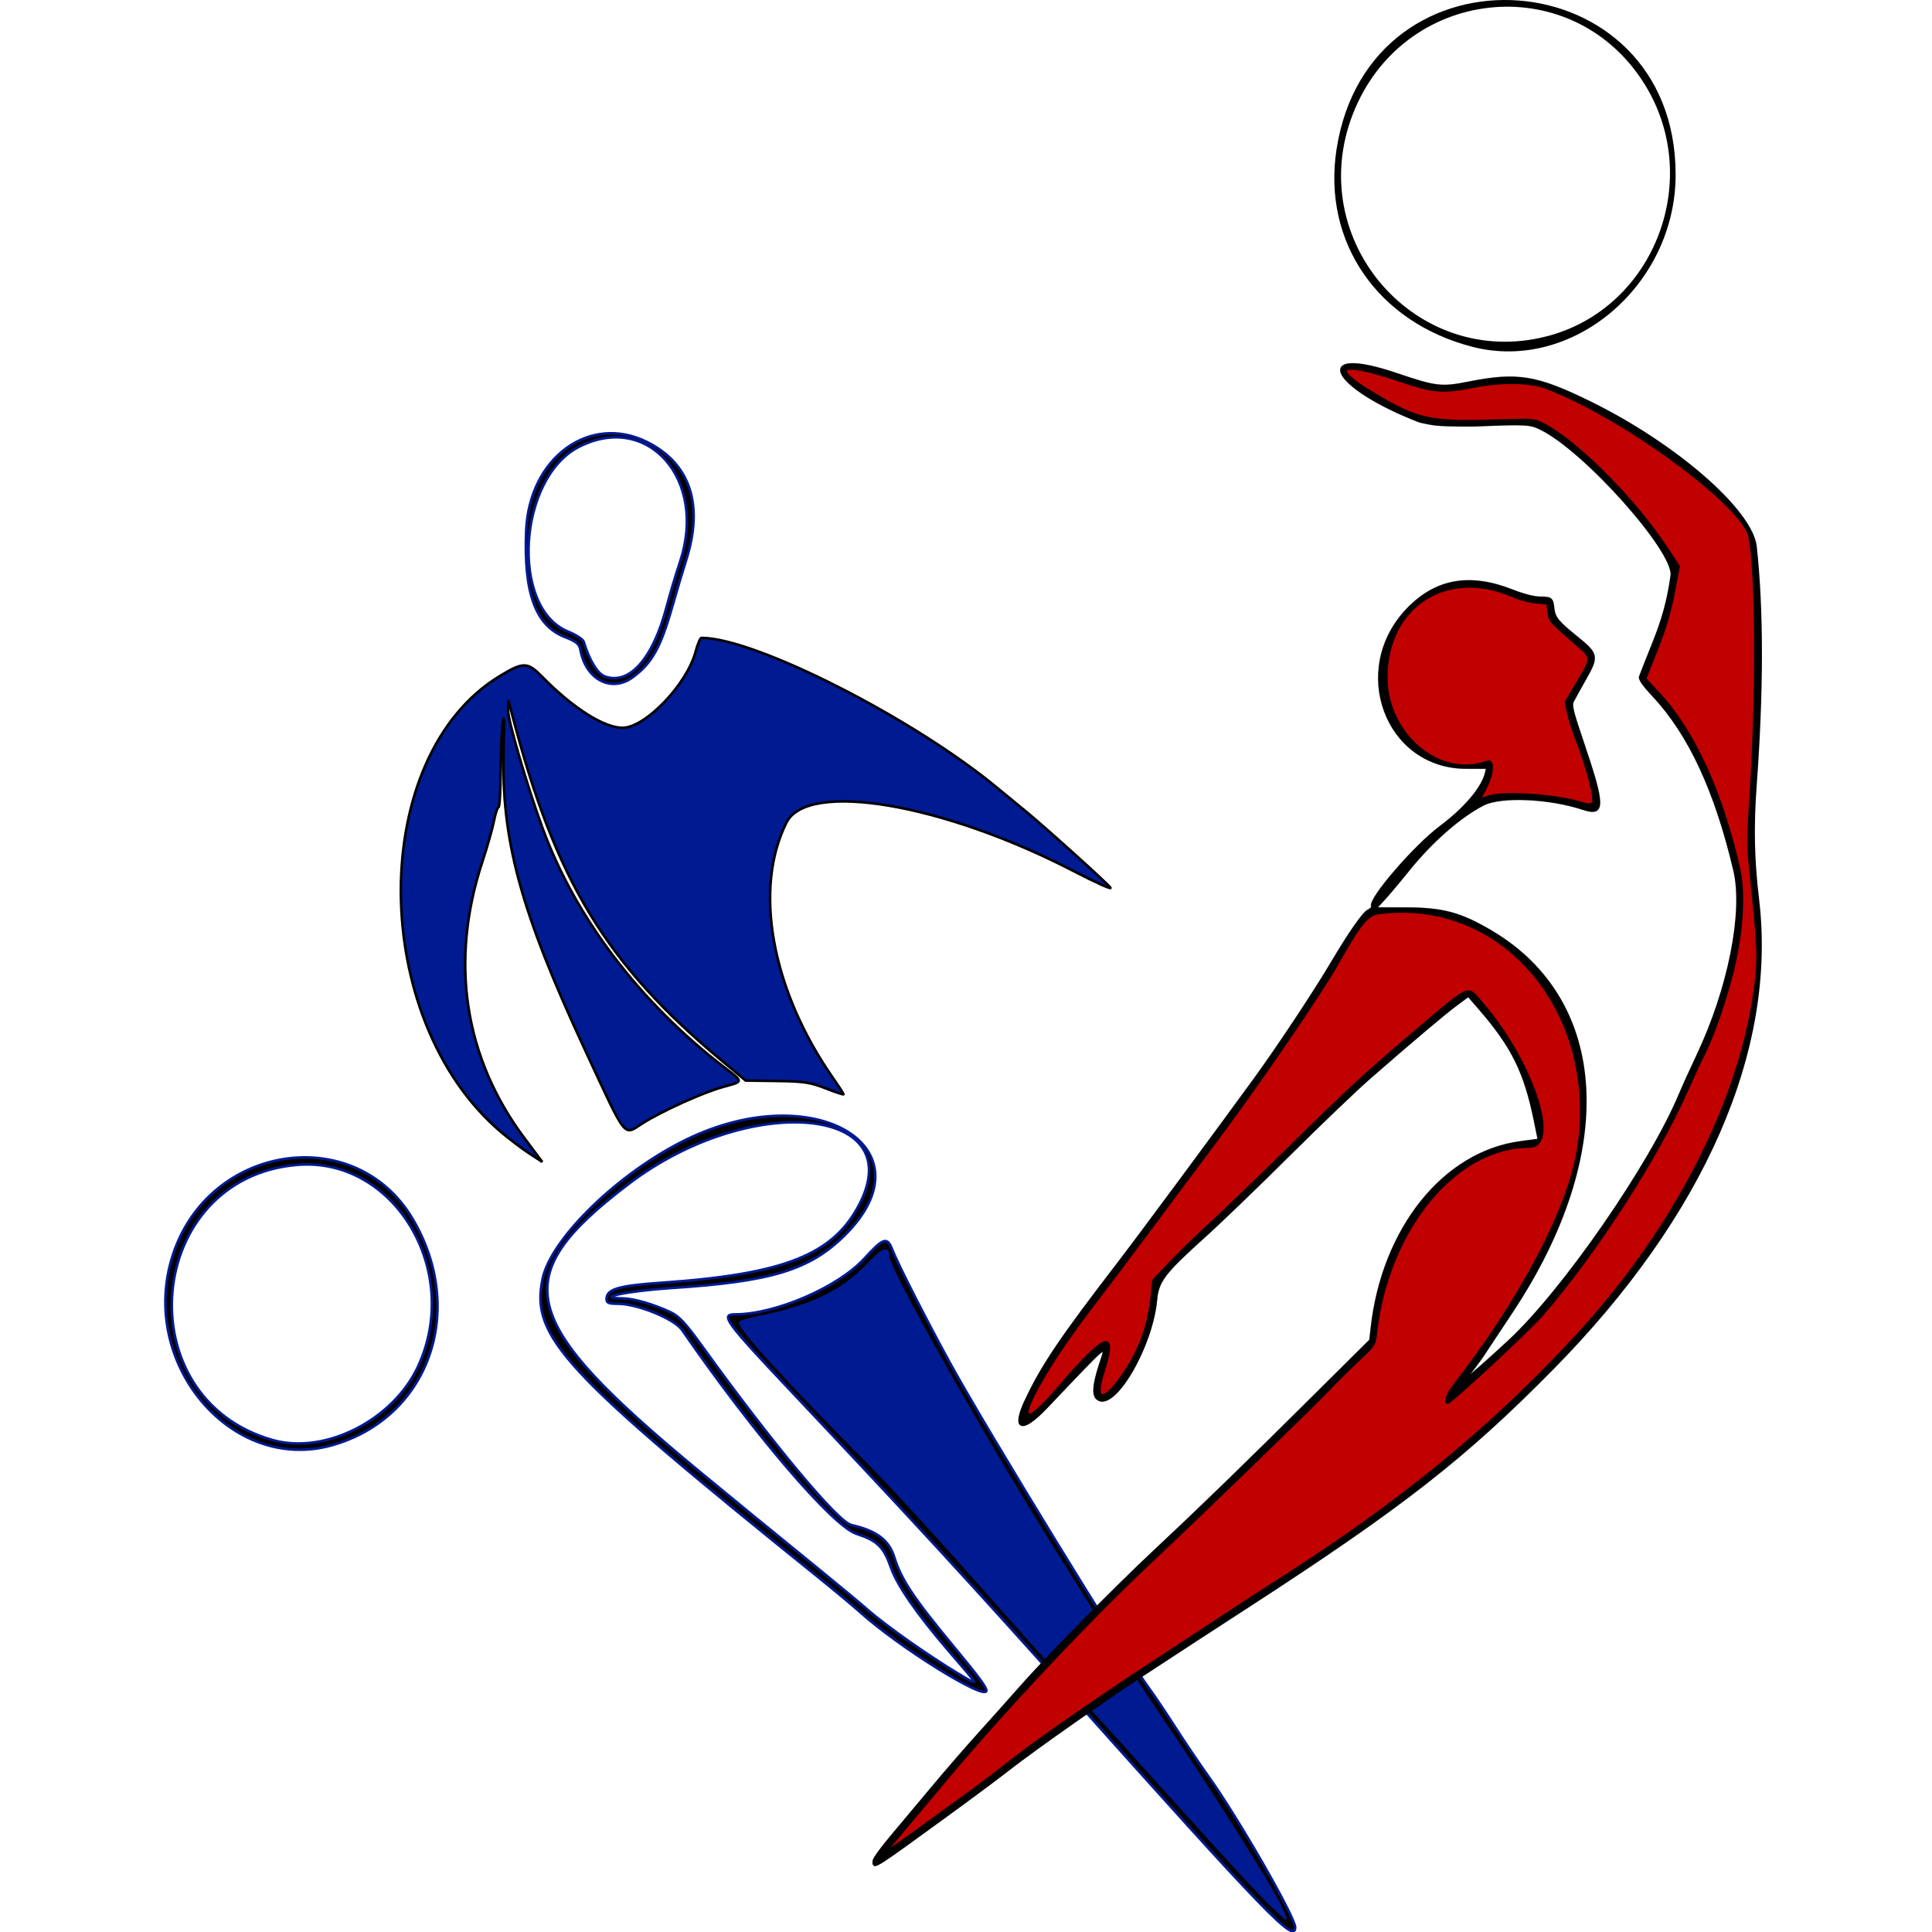 <?xml version="1.0" encoding="UTF-8" standalone="no"?>
<!-- Created with Inkscape (http://www.inkscape.org/) -->

<svg
   version="1.1"
   id="svg2"
   width="730"
   height="730"
   viewBox="0 0 730 730"
   sodipodi:docname="logo-la-veronica-favicon.svg"
   inkscape:version="1.2.2 (b0a8486541, 2022-12-01)"
   xmlns:inkscape="http://www.inkscape.org/namespaces/inkscape"
   xmlns:sodipodi="http://sodipodi.sourceforge.net/DTD/sodipodi-0.dtd"
   xmlns:xlink="http://www.w3.org/1999/xlink"
   xmlns="http://www.w3.org/2000/svg"
   xmlns:svg="http://www.w3.org/2000/svg">
  <defs
     id="defs6">
    <linearGradient
       inkscape:collect="always"
       id="linearGradient3851">
      <stop
         style="stop-color:#000000;stop-opacity:1;"
         offset="0"
         id="stop3847" />
      <stop
         style="stop-color:#000000;stop-opacity:0;"
         offset="1"
         id="stop3849" />
    </linearGradient>
    <rect
       x="188.258"
       y="1101.797"
       width="1485.102"
       height="282.536"
       id="rect293" />
    <inkscape:path-effect
       effect="fill_between_many"
       method="originald"
       linkedpaths="#path998,0,1"
       id="path-effect1089"
       is_visible="true"
       lpeversion="0"
       join="true"
       close="true"
       autoreverse="true" />
    <inkscape:path-effect
       effect="fill_between_many"
       method="originald"
       linkedpaths="#path1034,0,1"
       id="path-effect1093"
       is_visible="true"
       lpeversion="0"
       join="true"
       close="true"
       autoreverse="true" />
    <inkscape:path-effect
       effect="fill_between_many"
       method="originald"
       linkedpaths="#path998,0,1"
       id="path-effect1097"
       is_visible="true"
       lpeversion="0"
       join="true"
       close="true"
       autoreverse="true" />
    <linearGradient
       inkscape:collect="always"
       xlink:href="#linearGradient3851"
       id="linearGradient3853"
       x1="1655.873"
       y1="411.712"
       x2="1992.049"
       y2="411.712"
       gradientUnits="userSpaceOnUse" />
  </defs>
  <sodipodi:namedview
     id="namedview4"
     pagecolor="#ffffff"
     bordercolor="#000000"
     borderopacity="0.25"
     inkscape:showpageshadow="2"
     inkscape:pageopacity="0.0"
     inkscape:pagecheckerboard="0"
     inkscape:deskcolor="#d1d1d1"
     showgrid="false"
     inkscape:zoom="0.29762014"
     inkscape:cx="-97.439642"
     inkscape:cy="1209.5956"
     inkscape:window-width="1920"
     inkscape:window-height="1003"
     inkscape:window-x="1920"
     inkscape:window-y="0"
     inkscape:window-maximized="1"
     inkscape:current-layer="layer1" />
  <g
     inkscape:groupmode="layer"
     inkscape:label="Image"
     id="g8"
     style="display:none"
     transform="translate(-1468.205,-22.579)">
    <path
       style="display:inline;fill:#000000"
       d="m 1743.106,699.163 c 0.01,-0.963 3.662,-6.025 8.114,-11.25 4.452,-5.225 13.389,-15.8 19.858,-23.5 6.469,-7.7 16.881,-19.601 23.136,-26.448 6.255,-6.846 14.56,-16.071 18.456,-20.5 12.281,-13.963 46.158,-48.14 65.345,-65.922 22.149,-20.528 42.708,-40.307 77.683,-74.739 l 26.11,-25.705 0.667,-5.899 c 5.348,-47.273 34.626,-83.525 71.411,-88.423 l 8.878,-1.182 -1.821,-8.88 c -4.782,-23.315 -10.806,-35.434 -26.596,-53.505 l -5.42,-6.203 -5.733,4.203 c -5.864,4.299 -19.979,16.087 -41.495,34.654 -6.661,5.748 -24.261,22.42 -39.111,37.048 -14.85,14.628 -33.039,31.975 -40.42,38.549 -19.542,17.406 -22.599,21.362 -23.432,30.331 -2.111,22.716 -20.496,53.473 -28.161,47.111 -2.136,-1.773 -1.821,-6.364 1.057,-15.375 3.724,-11.662 5.991,-13.388 -25.612,19.508 -11.777,12.259 -16.431,10.785 -9.858,-3.122 7.842,-16.59 16.774,-29.722 44.639,-65.628 9.692,-12.489 50.228,-66.756 66.385,-88.872 10.624,-14.542 28.019,-40.589 35.73,-53.5 8.96,-15.003 15.626,-24.474 17.942,-25.493 1.241,-0.546 2.06,-1.505 1.82,-2.131 -1.347,-3.511 20.523,-28.619 32.909,-37.782 11.731,-8.678 20.137,-18.543 21.809,-25.594 l 0.593,-2.5 -10.201,-0.024 c -38.464,-0.092 -55.878,-46.735 -28.165,-75.44 13.596,-14.083 29.928,-16.976 50.464,-8.938 5.173,2.025 10.326,3.342 13.167,3.365 5.571,0.045 5.981,0.375 6.517,5.244 0.472,4.288 2.234,6.431 11.098,13.504 10.109,8.066 10.367,9.213 4.413,19.63 -2.722,4.763 -5.478,9.685 -6.123,10.939 -1.002,1.945 -0.307,4.802 4.744,19.51 10.464,30.471 10.494,35.174 0.209,31.797 -16.368,-5.373 -39.63,-6.368 -48.083,-2.056 -11.184,5.706 -24.794,17.497 -35.747,30.97 -4.695,5.775 -10.241,12.3 -12.325,14.5 l -3.789,4 14.71,0.031 c 17.801,0.037 26.298,2.309 41.113,10.992 56.468,33.095 60.43,105.474 9.906,180.977 -5.152,7.7 -11.327,16.925 -13.721,20.5 -2.394,3.575 -5.981,8.274 -7.971,10.442 -4.975,5.42 5.434,-3.256 20.291,-16.914 26.135,-24.025 67.939,-83.907 82.155,-117.683 1.457,-3.462 5.268,-11.786 8.469,-18.498 15.022,-31.502 22.366,-68.008 17.673,-87.848 -8.95,-37.829 -21.649,-64.953 -39.003,-83.306 -4.712,-4.983 -6.733,-7.844 -6.358,-9 0.302,-0.932 3.02,-7.769 6.039,-15.194 5.028,-12.364 7.373,-20.857 9.127,-33.046 1.643,-11.418 -41.727,-59.65 -62.818,-69.86 -5.271,-2.551 -6.889,-2.635 -31.694,-1.639 l -19.5,0.783 -7,-2.667 c -42.748,-16.285 -52.825,-36.505 -11.246,-22.565 18.967,6.359 21.6,6.668 34.746,4.072 23.378,-4.615 32.665,-3.113 58.5,9.465 41.096,20.007 77.612,51.538 79.485,68.633 3.301,30.12 3.295,68.536 -0.019,113.323 -1.483,20.047 -1.16,35.724 1.126,54.663 8.656,71.696 -26.078,150.37 -98.593,223.322 -42.035,42.288 -72.405,65.804 -146,113.053 -22.974,14.749 -27.564,17.711 -51.992,33.542 -18.166,11.773 -51.098,34.715 -63.008,43.895 -5.5,4.239 -16.75,12.574 -25,18.522 -41.949,30.243 -40.519,29.334 -40.481,25.753 z m 44.719,-31.906 c 5.631,-4.028 14.181,-10.428 19,-14.22 12.849,-10.113 38.189,-27.653 68.262,-47.25 41.518,-27.055 51.101,-33.26 61.653,-39.917 59.373,-37.458 102.75,-72.616 143.696,-116.471 48.344,-51.778 80.294,-114.196 86.687,-169.352 1.289,-11.123 1.067,-16.439 -1.889,-45.134 -2.245,-21.799 -2.214,-18.693 -0.473,-47 2.955,-48.038 2.652,-100.815 -0.684,-119.301 -2.72,-15.072 -61.656,-57.883 -98.004,-71.188 -7.665,-2.806 -20.919,-3.056 -33.579,-0.633 -16.528,3.163 -19.716,2.913 -37.261,-2.926 -27.983,-9.312 -33.537,-6.565 -12.238,6.053 22.168,13.133 27.085,14.134 63.591,12.95 13.206,-0.428 14.255,-0.321 18.5,1.889 16.553,8.619 43.857,35.85 59.345,59.185 l 5.66,8.528 -2.452,12.764 c -1.739,9.054 -4.083,16.841 -8.062,26.787 l -5.61,14.023 6.386,6.77 c 16.782,17.79 30.26,46.829 38.703,83.388 3.04,13.163 1.278,34.544 -4.508,54.714 -3.954,13.783 -8.047,25.132 -11.721,32.497 -2.195,4.4 -6.097,12.725 -8.672,18.5 -14.402,32.3 -43.662,77.263 -69.746,107.178 -6.384,7.321 -43.895,41.822 -45.471,41.822 -1.714,0 -0.051,-4.489 3.179,-8.582 31.744,-40.224 54.941,-83.937 59.466,-112.054 10.545,-65.53 -36.331,-120.508 -95.944,-112.526 -5.23,0.7 -8.728,4.952 -19.307,23.467 -9.103,15.932 -39.466,59.764 -61.465,88.732 -5.654,7.445 -18.022,23.87 -27.485,36.5 -9.462,12.63 -22.621,29.938 -29.242,38.463 -30.656,39.474 -43.524,70.211 -16.09,38.434 22.614,-26.194 28.25,-27.993 21.353,-6.815 -4.859,14.921 1.019,14.067 11.136,-1.618 7.034,-10.906 10.779,-21.82 12.158,-35.437 l 0.703,-6.937 8.093,-8.452 c 4.451,-4.649 12.593,-12.497 18.093,-17.44 5.5,-4.943 23.05,-21.685 39,-37.204 28.868,-28.088 36.407,-34.988 59.033,-54.029 29.125,-24.511 26.51,-23.324 33.6,-15.25 24.363,27.746 38.145,68.75 23.109,68.75 -35.459,0 -68.099,39.144 -73.753,88.453 -0.674,5.881 -0.78,6.043 -8.771,13.5 -4.448,4.151 -10.817,10.414 -14.153,13.918 -7.162,7.524 -64.226,62.31 -83.508,80.174 -31.024,28.744 -73.961,74.009 -102.402,107.955 -3.917,4.675 -11.16,13.225 -16.095,19 -4.935,5.775 -9.668,11.346 -10.517,12.38 -0.849,1.034 5.207,-2.978 13.457,-8.916 8.25,-5.938 19.607,-14.092 25.238,-18.12 z m 299.291,-483.461 c -1.157,-4.463 -3.709,-12.223 -5.671,-17.244 -1.962,-5.021 -4.053,-11.447 -4.648,-14.281 l -1.081,-5.152 5.685,-9.526 c 7.014,-11.753 7.023,-11.409 -0.477,-17.871 -13.065,-11.256 -12.934,-11.106 -13.514,-15.431 l -0.553,-4.121 -5.636,-0.532 c -3.1,-0.293 -7.886,-1.528 -10.636,-2.745 -31.754,-14.052 -61,4.426 -61,38.541 0,27.133 25.692,48.476 48.25,40.083 3.438,-1.279 3.108,5.561 -0.609,12.628 l -2.859,5.435 3.609,-1.29 c 7.571,-2.706 32.296,-1.083 46.122,3.027 5.701,1.695 6.074,0.272 3.016,-11.522 z m 17.927,277.593 c -1403.363,-307.592 -701.682,-153.796 0,0 z m -871.333,1.324 c 0.465,-0.753 0.139,-0.923 -0.96,-0.501 -3.658,1.404 -1.271,-0.404 6.086,-4.61 22.232,-12.71 40.732,-24.214 61.414,-38.189 23.206,-15.681 28.634,-19.444 38.836,-26.926 4.675,-3.428 18.4,-13.355 30.5,-22.059 80.216,-57.703 142.56,-114.873 182.674,-167.515 61.492,-80.696 85.635,-149.542 73.854,-210.592 -1.136,-5.887 -1.832,-10.938 -1.547,-11.223 0.285,-0.285 0.564,0.344 0.619,1.398 0.079,1.509 0.242,1.408 0.77,-0.477 0.671,-2.395 3.445,6.187 9.665,29.894 10.621,40.487 6.364,92.147 -11.496,139.5 -39.299,104.191 -163.283,210.54 -332.709,285.382 -9.994,4.415 -25.519,11.707 -34.5,16.204 -17.409,8.718 -24.398,11.644 -23.205,9.714 z m 75.876,-36.757 c 24.314,-11.697 38.214,-18.689 48.5,-24.395 15.231,-8.45 31.32,-17.623 37.5,-21.382 2.75,-1.673 6.894,-4.104 9.208,-5.404 29.872,-16.771 80.606,-53.081 105.3,-75.363 40.858,-36.865 58.503,-56.565 81.062,-90.5 42.348,-63.703 58.463,-138.773 42.398,-197.5 -2.691,-9.835 -3.462,-11.519 -2.75,-6 8.149,63.143 -30.698,148.838 -105.356,232.413 -13.683,15.317 -48.468,49.945 -58.43,58.167 -3.612,2.981 -11.313,9.47 -17.113,14.42 -29.442,25.13 -58.202,47.312 -96.407,74.36 -6.098,4.317 -13.973,9.96 -17.5,12.539 -3.526,2.579 -10.42,7.617 -15.32,11.196 -12.042,8.796 -31.251,21.458 -47.573,31.359 -7.415,4.497 -13.651,8.346 -13.857,8.553 -0.573,0.573 41.24,-18.085 50.339,-22.463 z m 0.07,32.07 c -0.76,-1.23 38.1,-23.113 41.045,-23.113 1.94,0 44.502,-25.721 71.885,-43.441 67.222,-43.5 136.457,-103.958 166,-144.954 1.65,-2.29 5.584,-7.385 8.743,-11.322 84.338,-105.128 81.227,-250.869 -6.952,-325.723 -7.565,-6.422 -9.053,-8.56 -5.956,-8.56 3.332,0 26.132,17.72 36.253,28.176 60.643,62.65 83.602,134.521 70.863,221.824 -11.424,78.287 -63.377,148.676 -150.659,204.12 -59.522,37.81 -138.583,74.3 -214.417,98.961 -16.706,5.433 -16.039,5.273 -16.806,4.032 z m 23.217,-8.724 c -24.189,0 116.756,-44.897 125.713,-51.361 0.55,-0.397 9.793,-5.253 20.54,-10.791 98.672,-50.848 157.31,-103.55 189.967,-170.737 26.642,-54.814 31.272,-129.211 11.642,-187.082 -14.958,-44.098 -37.797,-77.875 -74.149,-109.665 l -7,-6.121 7.114,7.434 c 75.905,79.323 71.441,212.699 -10.692,319.434 -45.162,58.689 -104.002,109.68 -188.921,163.718 -9.625,6.125 -20.425,13.006 -24,15.291 -8.669,5.541 -21.873,12.883 -36.5,20.294 -13.244,6.711 -23.991,12.69 -21.213,11.802 0.983,-0.314 10.77,-2.216 7.5,-2.216 z m -92.787,-38.807 c 0,-3.816 23.519,-41.679 35.457,-57.083 3.41,-4.4 9.481,-12.725 13.491,-18.5 4.01,-5.775 8.744,-12.3 10.519,-14.5 9.216,-11.419 66.368,-97.829 81.023,-122.5 9.887,-16.645 21.687,-38.094 23.991,-43.609 2.005,-4.798 3.61,-4.302 11.263,3.475 10.693,10.868 36.315,21.133 52.746,21.133 6.184,0 4.247,2.472 -22.604,28.848 -50.81,49.91 -72.885,72.126 -113.907,114.63 -80.927,83.852 -91.978,94.439 -91.978,88.105 z m 44.833,-43.467 c 15.767,-16.248 34.666,-35.572 41.998,-42.943 7.332,-7.371 26.509,-27.187 42.615,-44.037 16.106,-16.85 35.307,-36.255 42.669,-43.122 34.683,-32.354 55.7,-53.661 54.233,-54.98 -0.467,-0.42 -3.774,-1.297 -7.349,-1.95 -20.943,-3.822 -34.197,-9.678 -44.371,-19.607 -6.438,-6.283 -8.528,-7.085 -8.614,-3.306 -0.113,4.97 -36.725,65.032 -67.558,110.828 -27.89,41.425 -35.308,52.14 -48.463,70 -15.716,21.337 -39.987,57.078 -43.592,64.191 l -2.642,5.214 6.202,-5.373 c 3.411,-2.955 19.102,-18.667 34.869,-34.915 z m 81.167,-45.982 c 0,-1.256 3.351,-5.453 12.481,-15.635 17.076,-19.042 22.268,-26.217 25.063,-34.632 2.184,-6.576 7.204,-10.084 17.579,-12.285 5.535,-1.174 32.326,-30.89 60.658,-67.282 7.031,-9.031 9.591,-11.578 13.219,-13.153 6.916,-3.002 14.936,-5.143 19.431,-5.188 11.892,-0.117 -1.979,-2.837 -19.945,-3.911 -40.749,-2.436 -56.325,-6.823 -70.623,-19.891 -36.084,-32.979 12.079,-59.934 64.637,-36.176 27.453,12.41 55.186,37.317 58.616,52.643 4.877,21.794 -8.045,34.737 -112.616,112.787 -6.6,4.926 -14.25,10.833 -17,13.127 -16.015,13.357 -51.5,33.749 -51.5,29.596 z m 32,-18.872 c 6.325,-4.138 13.525,-9.206 16,-11.261 2.475,-2.056 11.025,-8.653 19,-14.661 17.902,-13.487 42.497,-32.122 50.481,-38.25 74.311,-57.032 78.54,-73.1 28.519,-108.355 -49.01,-34.542 -114.415,-29.503 -94.399,7.273 10.554,19.391 30.582,26.83 80.84,30.027 17.765,1.13 22.559,2.443 22.559,6.181 0,1.452 -0.851,1.784 -4.572,1.784 -8.043,0 -23.089,5.675 -26.237,9.896 -29.216,39.171 -61.459,74.079 -71.14,77.02 -8.641,2.625 -11.104,4.869 -14.153,12.898 -2.533,6.672 -10.674,17.549 -23.307,31.144 -13.398,14.418 -13.113,13.742 -3.59,8.504 4.675,-2.572 13.675,-8.061 20,-12.199 z m 703.922,-17.513 c -3.109,-4.931 -2.163,-12.861 3.009,-25.242 5.062,-12.116 5.996,-17.445 3.679,-20.982 -3.192,-4.871 -6.389,-3.354 -15.318,7.272 -4.367,5.197 -6.398,5.174 -10.671,-0.118 -11.211,-13.888 14.596,-34.108 31.879,-24.977 12.921,6.826 15.405,17.64 8.173,35.575 l -3.421,8.484 8.453,-4.882 c 10.853,-6.268 15.522,-3.299 14.102,8.968 -0.841,7.269 -36.392,21.441 -39.885,15.901 z m 21.34,-6.863 c 8.931,-4.462 16.431,-8.292 16.667,-8.512 0.469,-0.437 -2.801,-11.375 -3.401,-11.375 -0.204,0 -4.266,2.25 -9.028,5 -12.112,6.995 -12.959,6.238 -7.59,-6.783 8.537,-20.703 2.352,-35.107 -15.114,-35.194 -14.858,-0.074 -27.567,14.606 -19.988,23.089 3.413,3.82 6.097,2.83 9.338,-3.446 2.145,-4.153 9.406,-8.292 12.631,-7.199 7.134,2.418 7.131,11.337 -0.01,28.442 -4.687,11.228 -5.473,18.541 -2.363,21.983 2.389,2.645 0.063,3.385 18.857,-6.004 z m -821.837,-8.137 c -127.451,-137.548 -36.344,-375.292 151.299,-394.817 14.867,-1.547 14.423,-1.809 14.068,8.299 l -0.291,8.264 -6,0.68 c -177.536,20.116 -262.641,230.742 -147.594,365.28 5.704,6.67 5.945,7.463 3.062,10.072 -1.118,1.012 -2.954,3.331 -4.082,5.155 -2.802,4.534 -3.802,4.254 -10.462,-2.934 z m 13.576,-5.319 c 0,-0.209 -2.977,-4.068 -6.616,-8.575 -109.537,-135.675 -29.814,-339.549 142.678,-364.865 7.272,-1.067 13.288,-2.064 13.37,-2.216 1.372,-2.544 -0.911,-12.707 -2.77,-12.329 -1.189,0.242 -5.536,0.725 -9.661,1.074 -182.465,15.413 -274.959,259.183 -148.228,390.656 l 4.508,4.677 3.36,-4.021 c 1.848,-2.212 3.36,-4.192 3.36,-4.401 z m 9,-116.014 c -39.415,-10.399 -54.911,-50.925 -32.709,-85.539 23.543,-36.704 83.342,-28.189 97.9,13.941 14.047,40.652 -24.02,82.46 -65.192,71.598 z m 24.289,-1.904 c 60.277,-15.7 52.34,-99.117 -9.895,-103.989 -39.506,-3.093 -67.364,39.713 -49.444,75.977 10.083,20.406 37.982,33.576 59.339,28.013 z m -25.435,-7.743 c -14.495,-5.186 -21.991,-11.944 -32.867,-32.447 -0.782,-4.665 15.86,-2.57 29.012,2.063 6.894,2.428 8.18,2.116 11.237,-2.722 3.084,-4.882 11.204,-12.664 13.213,-12.664 2.624,0 6.905,11.837 9.802,24.645 0.899,3.973 1.073,7.521 1.942,12.141 0.577,3.068 1.891,5.672 1.481,5.872 -12.609,6.146 -23.161,6.926 -33.821,3.112 z m 38.183,-15.02 c -2.188,-13.882 -3.14,-17.314 -7.698,-27.75 -7.685,-17.596 -9.167,-17.924 -21.391,-4.734 -6.531,7.047 -6.562,7.065 -9.899,5.901 -1.841,-0.642 -5.643,-1.168 -8.448,-1.17 -5.18,-0.003 -22.803,-1.91 -23.46,-2.538 -1.327,-1.27 4.366,-17.537 6.266,-17.904 16.72,-3.231 47.707,-2.68 54.093,0.962 13.994,7.982 21.985,20.921 23.162,37.504 l 0.608,8.567 -5.024,4.206 c -6.604,5.529 -6.873,5.43 -8.208,-3.044 z m 9.915,-11.65 c 0,-20.291 -17.55,-36.073 -29.954,-35.659 -2.688,0.09 -9.999,-0.221 -15.499,-0.348 -9.147,-0.212 -12.933,0.014 -25.178,1.501 -4.101,0.498 -4.198,0.599 -5.256,5.534 -0.593,2.764 -1.513,5.84 -2.046,6.835 -1.056,1.973 0.024,2.142 22.98,3.585 l 9.5,0.597 7.419,-7.572 c 12.358,-12.613 15.958,-10.484 25.701,15.198 1.929,5.084 5.359,21.492 5.377,25.715 0,0.542 1.805,-0.815 4.005,-3.016 l 4.001,-4.001 -1.049,-8.368 z m 7.198,-11.867 c -8.5,-27.918 -32.252,-39.933 -66.651,-33.718 -13.409,2.423 -14.402,1.588 -7.29,-6.127 22.055,-23.927 68.203,-7.616 77.303,27.323 1.551,5.954 0.521,25.248 -0.961,21.567 -1.658,-6.609 -1.084,-4.56 -2.401,-9.044 z m 166.849,23.029 c 0,-1.074 0.952,-2.809 2.116,-3.857 23.9,-21.52 35.836,-61.906 28.492,-96.405 -2.805,-13.18 -10.608,-32.589 -10.608,-26.387 0,14.913 -21.123,67.301 -42.479,105.35 -6.962,12.404 -6.555,12.238 -16.186,6.594 -28.857,-16.911 -57.273,-20.515 -79.939,-10.138 -6.487,2.97 -7.429,1.722 -2.958,-3.919 27.105,-34.199 35.638,-64.379 26.535,-93.851 -4.152,-13.441 -20.876,-17.052 -49.473,-10.681 -30.133,6.713 -48.023,13.253 -79.722,29.144 -11.812,5.921 -17.968,6.99 -11.699,2.031 1.332,-1.053 8.271,-6.943 15.421,-13.088 54.532,-46.868 102.257,-73.922 150.073,-85.071 11.385,-2.655 10.857,-2.823 13.408,4.267 4.786,13.304 19.504,27.766 28.238,27.744 6.656,-0.016 21.939,-9.464 33.105,-20.466 11.993,-11.817 41.931,13.355 52.174,43.867 18.968,56.504 -0.088,114.5 -46.534,141.626 -9.181,5.362 -9.963,5.616 -9.963,3.24 z m 20.671,-13.466 c 54.481,-42.745 54.672,-142.334 0.329,-172.528 -9.461,-5.257 -11.048,-5.202 -17.197,0.595 -12.466,11.752 -25.176,19.179 -32.712,19.115 -9.253,-0.078 -26.109,-16.353 -29.688,-28.664 -0.85,-2.923 -1.935,-5.314 -2.412,-5.314 -21.943,0 -86.909,30.573 -121.133,57.005 -2.947,2.276 -7.833,5.994 -10.858,8.262 -7.309,5.48 -33.232,27.102 -34.895,29.106 -0.722,0.87 6.046,-1.948 15.041,-6.261 53.226,-25.527 108.502,-34.199 117.115,-18.373 13.63,25.042 6.147,63.204 -18.926,96.522 -2.385,3.169 -4.335,5.954 -4.335,6.189 0,0.235 3.263,-0.762 7.25,-2.216 6.281,-2.291 8.951,-2.665 19.978,-2.801 l 12.728,-0.157 9.272,-7.145 c 47.776,-36.819 68.403,-68.33 86.161,-131.631 l 1.403,-5 0.104,3.856 c 0.101,3.723 -7.711,28.469 -14.032,44.454 -13.39,33.859 -39.793,66.031 -74.278,90.507 -7.811,5.544 -7.832,5.249 0.53,7.365 8.153,2.063 24.916,9.069 32.908,13.754 7.937,4.652 6.18,6.712 23.233,-27.246 26.66,-53.091 34.55,-80.035 33.438,-114.189 -0.314,-9.647 -0.196,-13.612 0.312,-10.5 0.449,2.75 0.856,11.188 0.905,18.75 0.048,7.562 0.441,13.75 0.873,13.75 0.432,0 1.283,2.362 1.892,5.25 0.609,2.888 2.713,9.75 4.676,15.25 13.493,37.799 7.482,74.162 -17.315,104.76 l -7.099,8.76 5.28,-3.191 c 2.904,-1.755 8.057,-5.37 11.451,-8.033 z m 465.329,-132.244 c -45.334,-11.531 -71.817,-49.525 -65.072,-93.358 15.616,-101.49 162.043,-90.821 162.043,11.807 0,52.366 -49.163,93.712 -96.97,81.551 z m 35.491,-4.024 c 52.783,-13.39 76.769,-76.578 46.478,-122.445 -35.642,-53.969 -116.289,-44.81 -140.147,15.917 -23.803,60.586 30.65,122.514 93.669,106.527 z m -35.384,-8.669 c -17.326,-2.53 -35.687,-14.582 -45.757,-30.033 -6.026,-9.247 -5.569,-11.093 1.65,-6.676 21.652,13.25 55.147,18.839 76.97,12.844 4.833,-1.328 5.704,-0.046 3.64,5.359 -5.999,15.707 -17.106,21.339 -36.503,18.506 z m 19.735,-3.404 c 8.379,-2.488 19.621,-19.231 11.92,-17.752 -1.506,0.289 -2.515,0.887 -2.242,1.329 0.273,0.441 -1.87,1.581 -4.762,2.531 -2.892,0.951 -5.933,1.96 -6.758,2.242 -0.825,0.283 -1.18,0.159 -0.788,-0.274 0.391,-0.433 3.091,-1.595 6,-2.583 l 5.288,-1.795 -8.151,0.564 c -21.585,1.493 -50.977,-5.294 -64.614,-14.922 -2.139,-1.51 -1.523,-0.282 2.716,5.422 14.898,20.046 41.73,31.076 61.391,25.238 z m -26.342,-26.964 c -0.55,-0.194 -4.894,-1.509 -9.653,-2.924 -11.568,-3.438 -12.397,-6.019 -9.813,-30.554 2.655,-25.211 10.61,-43.601 24.831,-57.404 4.968,-4.821 7.051,-4.657 19.773,1.56 10.135,4.953 11.49,7.143 6.311,10.203 -17.821,10.527 -26.745,30.632 -27.688,62.378 -0.503,16.95 -0.699,17.818 -3.76,16.74 z m 1.362,-15.74 c -0.123,-28.354 6.155,-45.415 22.439,-60.979 l 7.04,-6.729 -9.921,-4.616 -9.921,-4.616 -6.174,6.627 c -11.878,12.749 -16.027,21.391 -20.255,42.191 -2.266,11.148 -3.215,33.626 -1.492,35.349 0.848,0.847 15.34,5.743 17.632,5.956 0.391,0.036 0.684,-5.897 0.652,-13.184 z m 12.664,15.136 c -0.283,-0.762 -0.63,-7.227 -0.771,-14.365 l -0.256,-12.979 5.004,-0.241 c 16.901,-0.813 46.205,-13.663 64.687,-28.364 7.036,-5.597 8.11,-4.575 9.802,9.324 2.016,16.569 -25.731,37.657 -59.993,45.595 -8.795,2.038 -17.91,2.546 -18.473,1.031 z m 21.713,-4.386 c 14.846,-3.518 36.025,-15.203 48.202,-26.594 l 6.819,-6.378 -0.618,-7.514 c -1.043,-12.684 -0.961,-12.59 -6.997,-8.056 -19.746,14.832 -40.889,24.433 -59.824,27.165 l -8.322,1.201 0.325,6.657 0.325,6.657 17.175,-5.656 c 24.319,-8.009 35.484,-13.9 47.135,-24.869 l 5.96,-5.612 -4.46,5.049 c -9.983,11.302 -23.322,18.889 -46.645,26.531 -7.252,2.376 -12.989,4.638 -12.749,5.027 0.24,0.389 -0.576,0.485 -1.815,0.213 -1.821,-0.399 -1.965,-0.285 -0.751,0.596 1.217,0.884 1.028,1.042 -1,0.837 -2.527,-0.256 -3.958,3.309 -2.672,6.659 0.575,1.499 8.886,0.7 19.912,-1.913 z m -74.24,-12.285 -7.5,-5.803 0.024,-14.956 c 0.054,-32.921 20.08,-67.775 35.677,-62.092 2.364,0.861 5.419,1.694 6.788,1.851 3.222,0.369 3.711,3.003 0.796,4.287 -11.869,5.229 -24.329,39.622 -24.992,68.985 -0.355,15.719 -0.413,15.76 -10.793,7.728 z m 11.607,-35.715 c 4.115,-18.895 8.649,-28.735 18.332,-39.784 l 2.819,-3.216 -4.92,-1.59 -4.92,-1.59 -4.525,3.983 c -14.422,12.695 -23.236,33.437 -24.091,56.697 l -0.496,13.5 6.847,5.085 6.847,5.085 0.747,-13.085 c 0.434,-7.616 1.839,-18.1 3.36,-25.085 z m 42.393,14.774 c 0,-15.609 12.419,-29.111 39.345,-42.775 19.895,-10.096 17.981,-10.113 25.04,0.223 7.322,10.721 7.383,10.473 -4.689,18.869 -26.992,18.772 -59.696,31.747 -59.696,23.683 z m 22,-5.115 c 9.354,-3.646 26.896,-13.816 37.719,-21.869 l 8.219,-6.115 -4.956,-6.798 c -2.726,-3.739 -5.101,-7.233 -5.278,-7.764 -0.893,-2.678 -36.786,16.981 -42.995,23.549 -6.092,6.444 -13.31,20.319 -9.566,18.39 0.746,-0.385 0.654,-0.104 -0.205,0.625 -6.188,5.246 3.583,5.236 17.062,-0.018 z m -551.735,47.092 c -7.798,-5.314 -11.374,-11.251 -16.117,-26.762 -1.68,-5.493 -4.205,-13.324 -5.611,-17.401 -7.249,-21.012 -1.683,-36.592 15.972,-44.71 23.488,-10.8 48.149,6.041 49.307,33.672 0.986,23.527 -3.797,35.649 -15.793,40.023 -4.902,1.787 -5.901,2.569 -6.386,4.995 -2.228,11.141 -12.667,16.115 -21.372,10.184 z m 11.555,-0.337 c 2.896,-1.009 6.255,-6.171 8.504,-13.065 0.296,-0.909 3.157,-2.631 6.358,-3.826 23.73,-8.866 20.54,-58.122 -4.526,-69.869 -28.12,-13.179 -52.317,12.407 -41.14,43.501 1.749,4.866 4.201,12.46 5.45,16.877 5.6,19.812 15.287,29.892 25.354,26.383 z"
       id="path367"
       sodipodi:nodetypes="ssssssscsscsscsssssssssssssssscssssssssssssscssssssssssssssscsssssssssssssssssssssssssssssscsscssssssscsssssssssscsssssssssssssssssscssscssssscsssccssssssssscssssssssssssssssssssssssssscssssssssssssscsssssssssssssssssssssssssssssscsssssssssssssssssssssssssssssssssssssscsssssssssssssssscsscsssscscscscscssssssssssacssssssassssssssscssssssssscsscsccscsssccsssssssssssssssssssscsssssssssssssscsscssssssssssssscscssssssssssssssssssssscsssssssssssssscccssssssscssssssscssscccsscsssssssscccssssccsscccsscccssssssssscssssssssssssssssssssss" />
  </g>
  <g
     inkscape:groupmode="layer"
     id="layer4"
     inkscape:label="arcos"
     style="display:none"
     transform="translate(-1468.205,-22.579)">
    <path
       d="m 1721.185,578.815 c 0.465,-0.753 0.139,-0.923 -0.96,-0.501 -3.658,1.404 -1.271,-0.404 6.086,-4.61 22.232,-12.71 40.732,-24.214 61.414,-38.189 23.206,-15.681 28.634,-19.444 38.836,-26.926 4.675,-3.428 18.4,-13.355 30.5,-22.059 80.216,-57.703 142.56,-114.873 182.674,-167.515 61.492,-80.696 85.636,-149.542 73.854,-210.592 -1.136,-5.887 -1.832,-10.938 -1.547,-11.223 0.285,-0.285 0.564,0.344 0.619,1.398 0.079,1.509 0.242,1.408 0.77,-0.477 0.671,-2.395 3.445,6.187 9.665,29.894 10.621,40.487 6.364,92.147 -11.496,139.5 -39.299,104.191 -163.283,210.54 -332.709,285.382 -9.994,4.415 -25.519,11.707 -34.5,16.204 -17.409,8.718 -24.398,11.644 -23.205,9.714 z m 75.876,-36.757 c 24.314,-11.697 38.214,-18.689 48.5,-24.395 15.231,-8.45 31.32,-17.623 37.5,-21.382 2.75,-1.673 6.894,-4.104 9.208,-5.404 29.872,-16.771 80.606,-53.081 105.3,-75.363 40.858,-36.865 58.503,-56.565 81.062,-90.5 42.348,-63.703 58.463,-138.773 42.398,-197.5 -2.691,-9.835 -3.462,-11.519 -2.75,-6 8.149,63.143 -30.698,148.838 -105.356,232.413 -13.683,15.317 -48.468,49.945 -58.43,58.167 -3.612,2.981 -11.313,9.47 -17.113,14.42 -29.442,25.13 -58.202,47.312 -96.407,74.36 -6.098,4.317 -13.973,9.96 -17.5,12.539 -3.526,2.579 -10.42,7.617 -15.32,11.196 -12.042,8.796 -31.251,21.458 -47.573,31.359 -7.415,4.497 -13.651,8.346 -13.857,8.553 -0.573,0.573 41.24,-18.085 50.339,-22.463 z m 0.07,32.07 c -0.76,-1.23 38.1,-23.113 41.045,-23.113 1.94,0 44.502,-25.721 71.885,-43.441 67.222,-43.5 136.457,-103.958 166,-144.954 1.65,-2.29 5.584,-7.385 8.743,-11.322 84.338,-105.128 81.227,-250.869 -6.952,-325.723 -7.565,-6.422 -9.053,-8.56 -5.956,-8.56 3.332,0 26.132,17.72 36.253,28.176 60.643,62.65 83.602,134.521 70.863,221.824 -11.424,78.287 -63.377,148.676 -150.659,204.12 -59.522,37.81 -138.583,74.3 -214.417,98.961 -16.706,5.433 -16.039,5.273 -16.806,4.032 z m 23.217,-8.724 c -24.189,0 116.756,-44.897 125.713,-51.361 0.55,-0.397 9.793,-5.253 20.54,-10.791 98.672,-50.848 157.31,-103.55 189.967,-170.737 26.642,-54.814 31.272,-129.211 11.642,-187.082 -14.958,-44.098 -37.797,-77.876 -74.149,-109.665 l -7,-6.121 7.114,7.434 c 75.905,79.323 71.441,212.699 -10.692,319.434 -45.162,58.689 -104.002,109.68 -188.921,163.718 -9.625,6.125 -20.425,13.006 -24,15.291 -8.669,5.541 -21.873,12.883 -36.5,20.294 -13.244,6.711 -23.991,12.69 -21.213,11.802 0.983,-0.314 10.77,-2.216 7.5,-2.216 z"
       style="fill:#000000"
       id="path1064" />
  </g>
  <g
     inkscape:groupmode="layer"
     id="layer3"
     inkscape:label="texto"
     style="display:inline"
     transform="matrix(0.441,0,0,0.452,-105.137,365.968)" />
  <g
     inkscape:groupmode="layer"
     id="layer1"
     inkscape:label="jugador"
     style="display:inline"
     transform="translate(-1468.205,-22.579)">
    <path
       inkscape:original-d="M 0,0"
       inkscape:path-effect="#path-effect1089"
       d="m 1815.581,718.786 c 0,-3.816 -21.777,-41.679 -32.832,-57.083 -3.158,-4.4 -8.779,-12.725 -12.492,-18.5 -3.713,-5.775 -8.096,-12.3 -9.74,-14.5 -8.534,-11.419 -61.454,-97.829 -75.023,-122.5 -9.155,-16.645 -20.081,-38.094 -22.215,-43.609 -1.856,-4.798 -3.343,-4.302 -10.429,3.475 -9.901,10.868 -33.626,21.133 -48.84,21.133 -5.726,0 -3.932,2.472 20.93,28.848 47.048,49.91 67.489,72.126 105.472,114.63 74.934,83.852 85.168,94.439 85.168,88.105 z"
       id="path1091"
       class="UnoptimicedTransforms"
       transform="translate(142,32)" />
    <path
       inkscape:original-d="M 0,0"
       inkscape:path-effect="#path-effect1097"
       d="m 1815.581,718.786 c 0,-3.816 -21.777,-41.679 -32.832,-57.083 -3.158,-4.4 -8.779,-12.725 -12.492,-18.5 -3.713,-5.775 -8.096,-12.3 -9.74,-14.5 -8.534,-11.419 -61.454,-97.829 -75.023,-122.5 -9.155,-16.645 -20.081,-38.094 -22.215,-43.609 -1.856,-4.798 -3.343,-4.302 -10.429,3.475 -9.901,10.868 -33.626,21.133 -48.84,21.133 -5.726,0 -3.932,2.472 20.93,28.848 47.048,49.91 67.489,72.126 105.472,114.63 74.934,83.852 85.168,94.439 85.168,88.105 z"
       id="path1099"
       class="UnoptimicedTransforms"
       style="fill:#001a92;fill-opacity:1;stroke:none"
       transform="translate(142,32)" />
    <path
       d="m 1815.581,718.786 c 0,-3.816 -21.777,-41.679 -32.832,-57.083 -3.158,-4.4 -8.779,-12.725 -12.492,-18.5 -3.713,-5.775 -8.096,-12.3 -9.74,-14.5 -8.534,-11.419 -61.454,-97.829 -75.023,-122.5 -9.155,-16.645 -20.081,-38.094 -22.215,-43.609 -1.856,-4.798 -3.343,-4.302 -10.429,3.475 -9.901,10.868 -33.626,21.133 -48.84,21.133 -5.726,0 -3.932,2.472 20.93,28.848 47.048,49.91 67.489,72.126 105.472,114.63 74.934,83.852 85.168,94.439 85.168,88.105 z m -41.513,-43.467 c -14.599,-16.248 -32.099,-35.572 -38.888,-42.943 -6.789,-7.371 -24.546,-27.187 -39.46,-44.037 -14.914,-16.85 -32.693,-36.255 -39.51,-43.122 -32.114,-32.354 -51.576,-53.661 -50.218,-54.98 0.432,-0.42 3.494,-1.297 6.805,-1.95 19.392,-3.822 31.665,-9.678 41.085,-19.607 5.961,-6.283 7.896,-7.085 7.976,-3.306 0.105,4.97 34.006,65.032 62.555,110.828 25.825,41.425 32.693,52.14 44.874,70 14.552,21.337 37.026,57.078 40.364,64.191 l 2.447,5.214 -5.743,-5.373 c -3.159,-2.955 -17.688,-18.667 -32.288,-34.915 z m -75.157,-45.982 c 0,-1.256 -3.103,-5.453 -11.557,-15.635 -15.811,-19.042 -20.619,-26.217 -23.207,-34.632 -2.022,-6.576 -6.671,-10.084 -16.277,-12.285 -5.125,-1.174 -29.932,-30.89 -56.167,-67.282 -6.511,-9.031 -8.88,-11.578 -12.241,-13.153 -6.404,-3.002 -13.831,-5.143 -17.993,-5.188 -11.011,-0.117 1.833,-2.837 18.468,-3.911 37.732,-2.436 52.154,-6.823 65.394,-19.891 33.412,-32.979 -11.185,-59.934 -59.85,-36.176 -25.42,12.41 -51.099,37.317 -54.275,52.643 -4.516,21.794 7.449,34.737 104.277,112.787 6.111,4.926 13.195,10.833 15.741,13.127 14.83,13.357 47.687,33.749 47.687,29.596 z m -29.631,-18.872 c -5.857,-4.138 -12.524,-9.206 -14.815,-11.261 -2.292,-2.056 -10.209,-8.653 -17.593,-14.661 -16.577,-13.487 -39.35,-32.122 -46.743,-38.25 -68.809,-57.032 -72.725,-73.1 -26.407,-108.355 45.381,-34.542 105.943,-29.503 87.409,7.273 -9.773,19.391 -28.317,26.83 -74.854,30.027 -16.449,1.13 -20.889,2.443 -20.889,6.181 0,1.452 0.788,1.784 4.233,1.784 7.448,0 21.379,5.675 24.295,9.896 27.053,39.171 56.909,74.079 65.873,77.02 8.002,2.625 10.282,4.869 13.105,12.898 2.346,6.672 9.883,17.549 21.581,31.144 12.406,14.418 12.142,13.742 3.324,8.504 -4.329,-2.572 -12.662,-8.061 -18.519,-12.199 z m -217.479,-73.846 c 36.496,-10.399 50.845,-50.925 30.287,-85.539 -21.8,-36.704 -77.171,-28.189 -90.651,13.941 -13.007,40.652 22.241,82.46 60.364,71.598 z m -22.491,-1.904 c -55.814,-15.7 -48.464,-99.117 9.162,-103.989 36.581,-3.093 62.376,39.713 45.783,75.977 -9.337,20.406 -35.169,33.576 -54.945,28.013 z m 136.018,-288.263 c 7.221,-5.314 10.532,-11.251 14.924,-26.762 1.555,-5.493 3.893,-13.324 5.196,-17.401 6.712,-21.012 1.558,-36.592 -14.79,-44.71 -21.749,-10.8 -44.584,6.041 -45.656,33.672 -0.913,23.527 3.516,35.649 14.624,40.023 4.539,1.787 5.464,2.569 5.913,4.995 2.063,11.141 11.729,16.115 19.789,10.184 z m -10.699,-0.337 c -2.681,-1.009 -5.792,-6.171 -7.874,-13.065 -0.274,-0.909 -2.924,-2.631 -5.887,-3.826 -21.973,-8.866 -19.019,-58.122 4.191,-69.869 26.038,-13.179 48.443,12.407 38.093,43.501 -1.619,4.866 -3.89,12.46 -5.046,16.877 -5.185,19.812 -14.155,29.892 -23.477,26.383 z"
       style="fill:#000000;stroke:#001a92;stroke-width:0.962;stroke-opacity:1"
       id="path998"
       sodipodi:nodetypes="sssssssssssssssssssssscsssssssssssssssssssssssssssssssssssssssscssscsssssssss"
       class="UnoptimicedTransforms"
       transform="translate(142,32)" />
    <path
       id="path1871"
       style="display:inline;fill:#001a92;fill-opacity:1;stroke:#000000;stroke-width:0.962;stroke-opacity:1"
       d="m 1733.242,263.596 c 20.319,0 80.474,30.573 112.164,57.006 2.729,2.276 7.254,5.994 10.055,8.262 6.768,5.48 30.771,27.102 32.31,29.105 0.668,0.87 -5.599,-1.948 -13.928,-6.262 -49.285,-25.527 -100.468,-34.199 -108.443,-18.373 -12.621,25.042 -5.691,63.206 17.525,96.523 2.208,3.169 4.014,5.952 4.014,6.188 0,0.235 -3.021,-0.761 -6.713,-2.215 -5.816,-2.291 -8.287,-2.665 -18.498,-2.801 l -11.787,-0.158 -8.584,-7.145 c -44.239,-36.819 -63.338,-68.33 -79.781,-131.631 l -1.299,-5 -0.096,3.855 c -0.093,3.723 7.139,28.469 12.992,44.453 12.398,33.859 36.846,66.032 68.777,90.508 7.232,5.544 7.253,5.249 -0.49,7.365 -7.549,2.063 -23.072,9.069 -30.473,13.754 -7.349,4.652 -5.722,6.712 -21.512,-27.246 -24.686,-53.091 -31.993,-80.035 -30.963,-114.189 0.291,-9.647 0.184,-13.612 -0.287,-10.5 -0.416,2.75 -0.793,11.188 -0.838,18.75 -0.044,7.562 -0.409,13.75 -0.809,13.75 -0.4,0 -1.188,2.363 -1.752,5.25 -0.564,2.888 -2.512,9.75 -4.33,15.25 -12.494,37.799 -6.928,74.163 16.033,104.76 l 6.574,8.76 -4.891,-3.191 c -2.689,-1.755 -7.461,-5.37 -10.604,-8.033 -50.447,-42.745 -50.623,-142.334 -0.305,-172.527 8.76,-5.257 10.23,-5.201 15.924,0.596 11.543,11.752 23.312,19.179 30.289,19.115 8.568,-0.078 24.176,-16.353 27.49,-28.664 0.787,-2.923 1.791,-5.314 2.232,-5.314 z" />
  </g>
  <g
     inkscape:groupmode="layer"
     id="layer2"
     inkscape:label="jugadora"
     style="display:inline"
     transform="translate(-1468.205,-22.579)">
    <path
       inkscape:original-d="M 0,0"
       inkscape:path-effect="#path-effect1093"
       d="m 1656.385,693.79 c 0.01,-0.764 2.878,-4.78 6.377,-8.925 3.499,-4.145 10.523,-12.534 15.608,-18.643 5.085,-6.108 13.268,-15.55 18.184,-20.981 4.917,-5.431 11.444,-12.749 14.505,-16.263 9.652,-11.077 36.279,-38.19 51.359,-52.296 17.409,-16.285 33.567,-31.976 61.056,-59.291 l 20.522,-20.392 0.524,-4.679 c 4.204,-37.502 27.215,-66.262 56.126,-70.147 l 6.978,-0.938 -1.432,-7.045 c -3.759,-18.496 -8.493,-28.11 -20.904,-42.446 l -4.26,-4.921 -4.506,3.334 c -4.609,3.41 -15.703,12.762 -32.613,27.492 -5.235,4.56 -19.068,17.786 -30.74,29.39 -11.672,11.604 -25.967,25.366 -31.768,30.581 -15.36,13.808 -17.762,16.947 -18.417,24.061 -1.659,18.021 -16.109,42.42 -22.133,37.374 -1.679,-1.407 -1.431,-5.049 0.831,-12.197 2.927,-9.252 4.708,-10.621 -20.13,15.476 -9.256,9.725 -12.914,8.556 -7.748,-2.477 6.163,-13.161 13.184,-23.579 35.084,-52.064 7.618,-9.908 39.477,-52.958 52.176,-70.503 8.35,-11.536 22.022,-32.199 28.082,-42.442 7.042,-11.902 12.281,-19.415 14.102,-20.224 0.976,-0.433 1.619,-1.194 1.431,-1.691 -1.059,-2.785 16.13,-22.704 25.865,-29.973 9.22,-6.885 15.827,-14.711 17.141,-20.304 l 0.466,-1.983 -8.018,-0.019 c -30.231,-0.073 -43.918,-37.075 -22.136,-59.848 10.686,-11.172 23.523,-13.467 39.663,-7.09 4.066,1.606 8.116,2.651 10.348,2.669 4.378,0.036 4.701,0.297 5.122,4.16 0.371,3.402 1.756,5.102 8.723,10.713 7.945,6.399 8.148,7.309 3.468,15.572 -2.14,3.778 -4.305,7.684 -4.812,8.678 -0.787,1.543 -0.241,3.81 3.728,15.477 8.224,24.173 8.248,27.904 0.164,25.225 -12.865,-4.263 -31.148,-5.052 -37.791,-1.631 -8.79,4.526 -19.487,13.881 -28.096,24.569 -3.69,4.581 -8.049,9.758 -9.687,11.503 l -2.978,3.173 11.561,0.024 c 13.991,0.029 20.669,1.832 32.314,8.72 44.382,26.255 47.495,83.673 7.786,143.571 -4.05,6.108 -8.902,13.427 -10.784,16.263 -1.881,2.836 -4.701,6.564 -6.265,8.284 -3.91,4.3 4.271,-2.583 15.948,-13.418 20.541,-19.059 53.398,-66.564 64.571,-93.359 1.145,-2.747 4.141,-9.35 6.656,-14.675 11.807,-24.991 17.579,-53.952 13.89,-69.691 -7.034,-30.01 -17.015,-51.528 -30.655,-66.087 -3.703,-3.953 -5.292,-6.223 -4.997,-7.14 0.238,-0.739 2.374,-6.163 4.747,-12.054 3.951,-9.809 5.795,-16.546 7.173,-26.216 1.291,-9.058 -32.796,-47.321 -49.372,-55.42 -4.143,-2.024 -5.415,-2.091 -24.91,-1.3 0,0 -10.017,0.15 -14.985,-0.383 -1.971,-0.211 -5.843,-1.111 -5.843,-1.111 -33.598,-12.919 -41.518,-28.96 -8.839,-17.901 14.907,5.045 16.977,5.29 27.309,3.231 18.374,-3.662 25.673,-2.47 45.979,7.509 32.3,15.872 61,40.886 62.472,54.448 2.594,23.894 2.589,54.37 -0.015,89.9 -1.166,15.904 -0.912,28.34 0.885,43.365 6.803,56.877 -20.496,119.29 -77.49,177.164 -33.038,33.547 -56.907,52.203 -114.75,89.686 -18.056,11.701 -21.664,14.05 -40.864,26.609 -14.278,9.339 -40.161,27.54 -49.522,34.822 -4.323,3.363 -13.165,9.975 -19.649,14.694 -32.97,23.992 -31.847,23.271 -31.817,20.43 z"
       id="path1095"
       class="UnoptimicedTransforms"
       style="fill:#c10000;fill-opacity:1;stroke:url(#linearGradient3853);stroke-opacity:1"
       transform="translate(142,32)" />
    <path
       d="m 1656.385,693.79 c 0.01,-0.764 2.878,-4.78 6.377,-8.925 3.499,-4.145 10.523,-12.534 15.608,-18.643 5.085,-6.108 13.268,-15.55 18.184,-20.981 4.917,-5.431 11.444,-12.749 14.505,-16.263 9.652,-11.077 36.279,-38.19 51.359,-52.296 17.409,-16.285 33.567,-31.976 61.056,-59.291 l 20.522,-20.392 0.524,-4.679 c 4.204,-37.502 27.215,-66.262 56.126,-70.147 l 6.978,-0.938 -1.432,-7.045 c -3.759,-18.496 -8.493,-28.11 -20.904,-42.446 l -4.26,-4.921 -4.506,3.334 c -4.609,3.41 -15.703,12.762 -32.613,27.492 -5.235,4.56 -19.068,17.786 -30.74,29.39 -11.672,11.604 -25.967,25.366 -31.768,30.581 -15.36,13.808 -17.762,16.947 -18.417,24.061 -1.659,18.021 -16.109,42.42 -22.133,37.374 -1.679,-1.407 -1.431,-5.049 0.831,-12.197 2.927,-9.252 4.708,-10.621 -20.13,15.476 -9.256,9.725 -12.914,8.556 -7.748,-2.477 6.163,-13.161 13.184,-23.579 35.084,-52.064 7.618,-9.908 39.477,-52.958 52.176,-70.503 8.35,-11.536 22.022,-32.199 28.082,-42.442 7.042,-11.902 12.281,-19.415 14.102,-20.224 0.976,-0.433 1.619,-1.194 1.431,-1.691 -1.059,-2.785 16.13,-22.704 25.865,-29.973 9.22,-6.885 15.827,-14.711 17.141,-20.304 l 0.466,-1.983 -8.018,-0.019 c -30.231,-0.073 -43.918,-37.075 -22.136,-59.848 10.686,-11.172 23.523,-13.467 39.663,-7.09 4.066,1.606 8.116,2.651 10.348,2.669 4.378,0.036 4.701,0.297 5.122,4.16 0.371,3.402 1.756,5.102 8.723,10.713 7.945,6.399 8.148,7.309 3.468,15.572 -2.14,3.778 -4.305,7.684 -4.812,8.678 -0.787,1.543 -0.241,3.81 3.728,15.477 8.224,24.173 8.248,27.904 0.164,25.225 -12.865,-4.263 -31.148,-5.052 -37.791,-1.631 -8.79,4.526 -19.487,13.881 -28.096,24.569 -3.69,4.581 -8.049,9.758 -9.687,11.503 l -2.978,3.173 11.561,0.024 c 13.991,0.029 20.669,1.832 32.314,8.72 44.382,26.255 47.495,83.673 7.786,143.571 -4.05,6.108 -8.902,13.427 -10.784,16.263 -1.881,2.836 -4.701,6.564 -6.265,8.284 -3.91,4.3 4.271,-2.583 15.948,-13.418 20.541,-19.059 53.398,-66.564 64.571,-93.359 1.145,-2.747 4.141,-9.35 6.656,-14.675 11.807,-24.991 17.579,-53.952 13.89,-69.691 -7.034,-30.01 -17.015,-51.528 -30.655,-66.087 -3.703,-3.953 -5.292,-6.223 -4.997,-7.14 0.238,-0.739 2.374,-6.163 4.747,-12.054 3.951,-9.809 5.795,-16.546 7.173,-26.216 1.291,-9.058 -32.796,-47.321 -49.372,-55.42 -4.143,-2.024 -5.415,-2.091 -24.91,-1.3 0,0 -10.017,0.15 -14.985,-0.383 -1.971,-0.211 -5.843,-1.111 -5.843,-1.111 -33.598,-12.919 -41.518,-28.96 -8.839,-17.901 14.907,5.045 16.977,5.29 27.309,3.231 18.374,-3.662 25.673,-2.47 45.979,7.509 32.3,15.872 61,40.886 62.472,54.448 2.594,23.894 2.589,54.37 -0.015,89.9 -1.166,15.904 -0.912,28.34 0.885,43.365 6.803,56.877 -20.496,119.29 -77.49,177.164 -33.038,33.547 -56.907,52.203 -114.75,89.686 -18.056,11.701 -21.664,14.05 -40.864,26.609 -14.278,9.339 -40.161,27.54 -49.522,34.822 -4.323,3.363 -13.165,9.975 -19.649,14.694 -32.97,23.992 -31.847,23.271 -31.817,20.43 z m 35.148,-25.312 c 4.426,-3.196 11.146,-8.272 14.933,-11.281 10.099,-8.023 30.015,-21.937 53.651,-37.484 32.632,-21.463 40.164,-26.385 48.457,-31.666 46.665,-29.716 80.757,-57.607 112.939,-92.397 37.996,-41.076 63.108,-90.592 68.133,-134.348 1.014,-8.824 0.839,-13.041 -1.485,-35.805 -1.765,-17.293 -1.74,-14.829 -0.372,-37.286 2.322,-38.109 2.084,-79.978 -0.537,-94.642 -2.138,-11.957 -48.459,-45.919 -77.028,-56.474 -6.025,-2.226 -16.442,-2.424 -26.392,-0.503 -12.99,2.509 -15.496,2.311 -29.285,-2.321 -21.994,-7.387 -26.358,-5.208 -9.618,4.802 17.423,10.418 21.288,11.213 49.98,10.273 10.379,-0.34 11.204,-0.255 14.54,1.498 13.01,6.837 34.47,28.44 46.643,46.952 l 4.449,6.766 -1.927,10.126 c -1.367,7.182 -3.209,13.36 -6.336,21.25 l -4.409,11.124 5.019,5.37 c 13.19,14.113 23.783,37.15 30.419,66.152 2.389,10.442 1.004,27.404 -3.543,43.406 -3.108,10.935 -6.325,19.938 -9.212,25.78 -1.725,3.491 -4.792,10.095 -6.816,14.676 -11.32,25.624 -34.316,61.293 -54.818,85.025 -5.017,5.808 -34.499,33.178 -35.738,33.178 -1.347,0 -0.04,-3.561 2.498,-6.808 24.949,-31.91 43.182,-66.588 46.738,-88.894 8.288,-51.985 -28.555,-95.6 -75.408,-89.268 -4.111,0.555 -6.86,3.929 -15.175,18.617 -7.154,12.639 -31.018,47.411 -48.309,70.392 -4.444,5.907 -14.165,18.937 -21.602,28.956 -7.437,10.019 -17.779,23.75 -22.983,30.513 -24.095,31.315 -34.208,55.699 -12.646,30.49 17.774,-20.78 22.203,-22.207 16.783,-5.407 -3.819,11.837 0.801,11.16 8.752,-1.284 5.528,-8.652 8.472,-17.31 9.556,-28.113 l 0.553,-5.503 6.361,-6.705 c 3.498,-3.688 9.897,-9.914 14.22,-13.835 4.323,-3.921 18.116,-17.203 30.652,-29.514 22.689,-22.282 28.615,-27.757 46.398,-42.862 22.891,-19.444 20.836,-18.503 26.408,-12.098 19.148,22.011 29.981,54.54 18.163,54.54 -27.87,0 -53.523,31.054 -57.967,70.17 -0.53,4.666 -0.613,4.794 -6.893,10.71 -3.496,3.293 -8.502,8.262 -11.123,11.041 -5.63,5.969 -50.479,49.431 -65.634,63.603 -24.384,22.803 -58.13,58.712 -80.484,85.642 -3.079,3.709 -8.771,10.492 -12.65,15.073 -3.879,4.581 -7.598,9.001 -8.265,9.821 -0.667,0.82 4.092,-2.363 10.577,-7.073 6.484,-4.71 15.41,-11.179 19.836,-14.375 z m 235.231,-383.534 c -0.909,-3.541 -2.915,-9.697 -4.457,-13.68 -1.542,-3.983 -3.186,-9.081 -3.653,-11.329 l -0.849,-4.087 4.468,-7.557 c 5.513,-9.324 5.52,-9.051 -0.375,-14.177 -10.268,-8.929 -10.165,-8.811 -10.621,-12.242 l -0.434,-3.269 -4.429,-0.422 c -2.436,-0.232 -6.198,-1.212 -8.359,-2.177 -24.958,-11.147 -47.944,3.511 -47.944,30.575 0,21.525 20.193,38.456 37.923,31.798 2.702,-1.015 2.443,4.412 -0.479,10.018 l -2.247,4.312 2.837,-1.023 c 5.951,-2.147 25.384,-0.859 36.25,2.402 4.481,1.345 4.774,0.216 2.371,-9.141 z m -44.037,-163.685 c -35.631,-9.148 -56.445,-39.289 -51.144,-74.062 12.274,-80.513 127.359,-72.049 127.359,9.367 0,41.542 -38.641,74.342 -76.215,64.696 z m 27.894,-3.192 c 41.486,-10.622 60.337,-60.75 36.53,-97.137 -28.013,-42.814 -91.398,-35.548 -110.15,12.627 -18.708,48.063 24.09,97.191 73.62,84.509 z"
       style="display:inline;fill:#000000;fill-opacity:1;stroke:#000000;stroke-width:0.79;stroke-opacity:1"
       id="path1034"
       sodipodi:nodetypes="ssssssscsscsscsssssssssssssssscssssssssssssscsssssssssssssssasssssssssssssssssssssssssssssscsscssssssscsssssssssscsssssssssssssssssscssscssssscsssssssssss"
       class="UnoptimicedTransforms"
       transform="translate(142,32)" />
  </g>
</svg>
